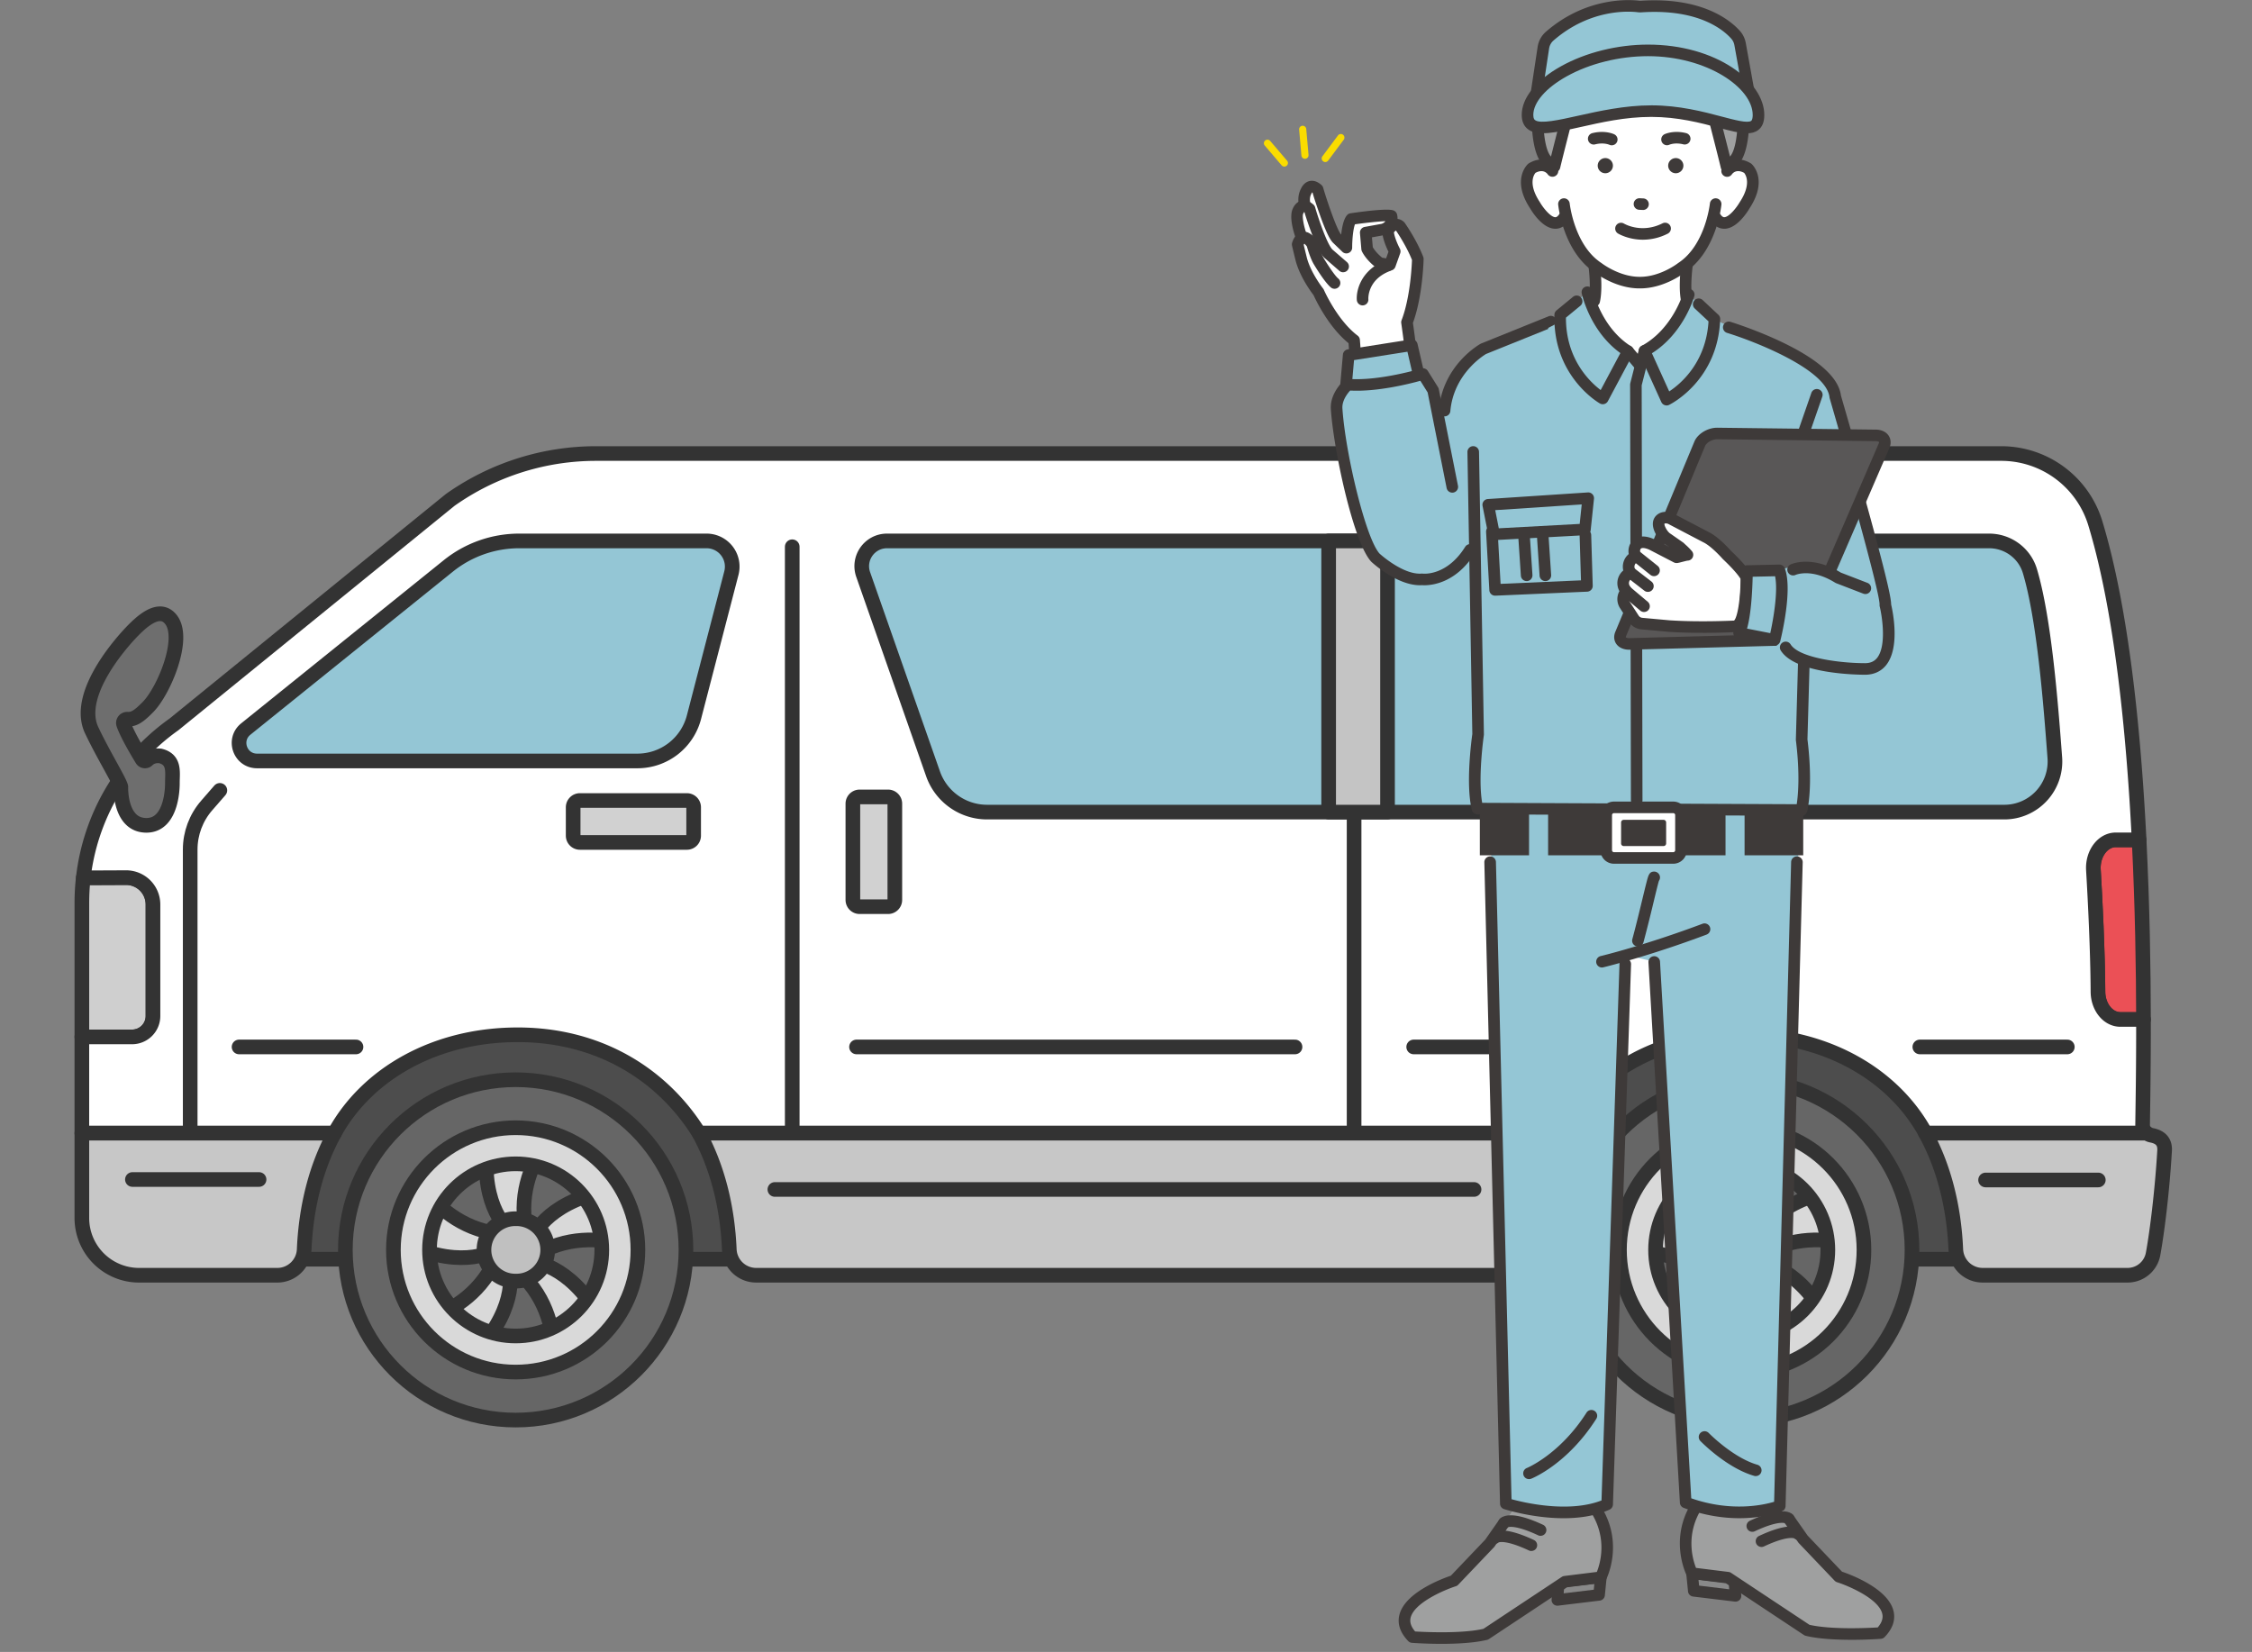 <svg width="274" height="201" fill="none" xmlns="http://www.w3.org/2000/svg"><rect width="100%" height="100%" fill="#808080" stroke="none"/><g clip-path="url(#clip0_1_435)" stroke="#333" stroke-width="1.782" stroke-linecap="round" stroke-linejoin="round"><path d="M251.879 119.17H13.465v34.046H251.88V119.17z" fill="#4D4D4D"/><path d="M254.705 105.849c.221 3.771.526 9.79.553 14.81.01 1.873 1.231 3.383 2.728 3.383h2.811c-.01-6.147-.127-13.803-.534-21.854h-2.839c-1.586 0-2.838 1.684-2.721 3.661h.002z" fill="#EB5056"/><path d="M15.325 106.785l-5.191.023a26.657 26.657 0 00-.173 3.008v16.349h6.107a2.544 2.544 0 002.544-2.543v-13.567a3.272 3.272 0 00-3.287-3.27z" fill="#CFCFCF"/><path d="M260.691 136.858c.021-1.981.117-6.634.106-12.816h-2.811c-1.499 0-2.72-1.51-2.728-3.383-.027-5.018-.332-11.039-.553-14.81-.117-1.977 1.137-3.66 2.722-3.66h2.838c-.68-13.505-2.171-28.108-5.326-38.515a11.961 11.961 0 00-11.448-8.49H72.518a30.697 30.697 0 00-17.755 5.653L21.167 88.142a26.574 26.574 0 00-11.033 18.666l5.193-.023a3.271 3.271 0 013.287 3.271v13.567a2.544 2.544 0 01-2.544 2.542H9.96v11.707h30.742c3.918-7.16 12.243-12.032 22.493-11.964 9.717.065 17.386 4.81 21.846 11.964h104.892c3.918-7.16 11.684-11.964 21.934-11.964 10.25 0 18.485 4.804 22.405 11.964h26.92a1.26 1.26 0 01-.503-1.014h.002z" fill="#fff"/><path d="M96.39 66.526v83.871M164.752 99.4v50.997m-141.611-3.635v-43.393c0-1.971.712-3.873 2.006-5.36l1.603-1.841"/><path d="M88.733 152.037a3.272 3.272 0 003.275 3.126h90.963a3.272 3.272 0 003.274-3.126c.222-5.189 1.447-10.063 3.69-14.163H85.043c2.243 4.1 3.469 8.974 3.69 14.163zM9.96 148.203a6.964 6.964 0 006.965 6.962h16.81c1.753 0 3.2-1.376 3.275-3.126.221-5.189 1.446-10.063 3.69-14.164H9.96v10.331-.003zm251.801-10.073a1.347 1.347 0 01-.569-.256h-26.92c2.244 4.1 3.469 8.974 3.69 14.163a3.272 3.272 0 003.275 3.126h17.627a3.152 3.152 0 003.1-2.582c.463-2.509 1.106-7.518 1.402-12.584.067-1.158-.609-1.679-1.607-1.867h.002z" fill="#C7C7C7"/><path d="M94.278 144.727h85.069M16.11 143.515h15.409m210.066.058H255.3"/><path d="M20.801 75.38c-1.413-1.787-3.604.23-5.067 1.812-1.461 1.583-6.456 7.42-4.627 11.559 1.415 3.02 3.466 6.309 3.596 6.993 0 0-.18 4.678 3.112 4.678 3.291 0 3.16-5.191 3.16-5.191 0-1.28.315-2.814-1.482-3.256-.852-.092-1.35.284-1.57.5a.41.41 0 01-.636-.085c-.591-.968-1.814-3.037-2.248-4.277a.459.459 0 01.459-.605c.72.033 1.263-.209 2.517-1.49 1.924-1.964 4.608-8.33 2.784-10.638h.002z" fill="#6E6E6E"/><path d="M250.009 92.192c-.501-6.697-1.29-16.866-3.028-22.698-.652-2.188-2.682-3.677-4.968-3.677H107.924c-2.118 0-3.6 2.09-2.901 4.088l8.497 24.24a6.975 6.975 0 006.587 4.667h123.76a6.159 6.159 0 006.142-6.62zM85.965 65.817H63.172a13.76 13.76 0 00-8.626 3.041L29.903 88.707c-1.603 1.293-.689 3.881 1.371 3.881h46.282a7.102 7.102 0 006.877-5.316l4.556-17.546a3.124 3.124 0 00-3.026-3.909h.002z" fill="#94C6D5"/><path d="M83.571 97.402h-13.01a.824.824 0 00-.825.824v3.453c0 .455.369.824.824.824h13.011a.824.824 0 00.825-.824v-3.453a.824.824 0 00-.825-.824zm25.303.386v11.708c0 .455-.37.824-.825.824h-3.456a.825.825 0 01-.825-.824V97.788c0-.455.37-.824.825-.824h3.456c.455 0 .825.369.825.824z" fill="#D1D1D1"/><path d="M104.213 127.385h53.351m-128.477 0h14.226m128.69 0h19.247m42.336 0h17.943"/><path d="M62.74 172.787c11.444 0 20.72-9.271 20.72-20.706 0-11.436-9.276-20.706-20.72-20.706-11.444 0-20.721 9.27-20.721 20.706 0 11.435 9.277 20.706 20.721 20.706z" fill="#666"/><path d="M62.619 150.331c-.883-.632-4.064-3.444-3.373-10.741h6.82c-1.423 2.196-3.136 6.052-1.894 10.741h-1.553zm-1.58 1.324c-.875.645-4.533 2.799-11.264-.112l2.108-6.482c1.65 2.031 4.79 4.851 9.636 5.12l-.48 1.472v.002zm.77 1.913c.342 1.03 1.263 5.174-3.588 10.67l-5.518-4.007c2.444-.94 6.098-3.053 7.852-7.575l1.254.912zm2.058-.144c1.085-.006 5.314.398 9.046 6.707l-5.519 4.007c-.14-2.614-1.022-6.739-4.783-9.803l1.254-.911h.002zm.501-1.998c.33-1.035 2.022-4.926 9.179-6.526l2.108 6.482c-2.532-.674-6.73-1.112-10.807 1.516l-.48-1.472z" fill="#D9D9D9"/><path d="M62.74 155.872a3.793 3.793 0 100-7.583 3.792 3.792 0 100 7.583z" fill="silver"/><path d="M62.74 137.216c-8.215 0-14.875 6.656-14.875 14.864 0 8.209 6.66 14.865 14.875 14.865s14.875-6.656 14.875-14.865c0-8.208-6.66-14.864-14.875-14.864zm0 25.338c-5.788 0-10.482-4.688-10.482-10.474 0-5.785 4.692-10.473 10.482-10.473 5.79 0 10.481 4.688 10.481 10.473 0 5.786-4.692 10.474-10.481 10.474z" fill="#D9D9D9"/><path d="M211.913 172.787c11.444 0 20.721-9.271 20.721-20.706 0-11.436-9.277-20.706-20.721-20.706s-20.721 9.27-20.721 20.706c0 11.435 9.277 20.706 20.721 20.706z" fill="#666"/><path d="M211.79 150.331c-.883-.632-4.064-3.444-3.373-10.741h6.82c-1.423 2.196-3.136 6.052-1.895 10.741h-1.552zm-1.58 1.324c-.875.645-4.534 2.799-11.265-.112l2.108-6.482c1.651 2.031 4.79 4.851 9.637 5.12l-.48 1.472v.002zm.772 1.913c.342 1.03 1.263 5.174-3.588 10.67l-5.518-4.007c2.444-.94 6.098-3.053 7.852-7.575l1.254.912zm2.055-.144c1.086-.006 5.314.398 9.046 6.707l-5.518 4.007c-.14-2.614-1.023-6.739-4.784-9.803l1.254-.911h.002zm.501-1.998c.33-1.035 2.023-4.926 9.18-6.526l2.108 6.482c-2.532-.674-6.729-1.112-10.808 1.516l-.48-1.472z" fill="#D9D9D9"/><path d="M211.913 155.872a3.793 3.793 0 100-7.583 3.794 3.794 0 00-3.795 3.792 3.793 3.793 0 003.795 3.791z" fill="silver"/><path d="M211.913 137.216c-8.215 0-14.875 6.656-14.875 14.864 0 8.209 6.66 14.865 14.875 14.865 8.214 0 14.874-6.656 14.874-14.865 0-8.208-6.66-14.864-14.874-14.864zm0 25.338c-5.788 0-10.482-4.688-10.482-10.474 0-5.785 4.692-10.473 10.482-10.473 5.789 0 10.481 4.688 10.481 10.473 0 5.786-4.692 10.474-10.481 10.474z" fill="#D9D9D9"/><path d="M165.236 65.817h-3.581v32.995h7.165V65.817h-3.584z" fill="#C4C4C4"/></g><path d="M190.77 40.38l3.197-3.768.167-6.111h11.03l.085 6.111 7.247 5.227-7.679 29.698-4.55 4.247-3.869-.195-5.628-35.208z" fill="#fff"/><path d="M207.236 38.21l-5.967 17.356 3.256 8.831 15.108 1.168 1.131-20.911-13.528-6.444zm-29.066 9.133l-1.901 18.537h4.804l1.167 9.904 18.187-4.01-8.398-33.564-6.176 1.694-6.982 3.78-.701 3.659z" fill="#94C6D5"/><path d="M172.962 52.321l2.798-2.362 1.538-5.163 3.199-2.358.426 21.275-2.639 4.033-4.113.321-1.686-4.354.477-11.392z" fill="#94C6D5"/><path d="M175.76 50.663c-.021 0-.042 0-.063-.003a.706.706 0 01-.64-.764c.492-5.47 4.91-7.97 5.098-8.073a.605.605 0 01.078-.037l8.223-3.317a.705.705 0 01.529 1.305l-8.178 3.297c-.37.22-3.942 2.464-4.344 6.95a.704.704 0 01-.701.64l-.002.002z" fill="#3E3A39"/><path d="M156.664 20.013a.436.436 0 01-.728.104l-2.054-2.408a.432.432 0 01.049-.612.436.436 0 01.613.05l2.054 2.407a.433.433 0 01.067.459h-.001zm2.508-.952a.434.434 0 01-.83-.139l-.276-3.149a.433.433 0 01.395-.47.433.433 0 01.47.394l.276 3.15a.43.43 0 01-.035.214zm4.366-2.139a.404.404 0 01-.05.082l-1.892 2.536a.435.435 0 01-.699-.52l1.892-2.536a.435.435 0 01.747.438h.002z" fill="#FADC00"/><path d="M170.355 27.547s-.488-.63-1.328.284l-.134.118c-.104.913.807 2.633.807 2.633l-.585 1.639-1.228-.204c-1.157-.869-1.548-1.746-1.548-1.746l-.17-1.972 2.107-.383a2.22 2.22 0 00.236-.09 1.57 1.57 0 00.346-.21c.664-.537.438-1.358.438-1.358-.63-.23-4.876.383-4.876.383-.615.75-.608 3.487-.608 3.487l-1.106-1.069c-.835-.806-2.399-6.039-2.392-6.027-.973-.865-1.385.224-1.385.224-.488.88-.125 1.848-.125 1.848-.592-.148-.851.535-.851.535-.488.88.446 3.329.446 3.329-.356.198-.513.768-.513.768.104.473.447 1.85.447 1.85.555 2.037 2.095 3.959 2.095 3.959s1.653 3.825 4.325 5.852l.104 3.978 6.837-2.172c-.109-1.219-.58-3.389-.58-3.389 1.218-3.142 1.392-8.309 1.392-8.309-.773-2.012-2.151-3.96-2.151-3.96v.002z" fill="#fff"/><path d="M163.42 33.127a.698.698 0 01-.462-.173l-1.802-1.565-.043-.04c-.179-.185-.729-.75-1.671-3.354-.413-1.138-.622-1.783-.723-2.168a.358.358 0 00-.049-.027.49.49 0 00-.062.1.504.504 0 01-.038.081c-.173.312.06 1.617.488 2.738a.705.705 0 01-1.318.501c-.243-.638-.985-2.783-.425-3.88.083-.189.384-.767 1.019-.922.336-.08.865-.067 1.472.477.106.095.18.218.213.35.244.88 1.364 4.33 2.085 5.105l1.777 1.542a.702.702 0 01-.463 1.233l.002.002z" fill="#3E3A39"/><path d="M169.115 32.926a.855.855 0 01-.116-.009l-1.228-.204a.714.714 0 01-.308-.132c-1.269-.95-1.722-1.916-1.769-2.022a.71.71 0 01-.058-.225l-.169-1.971a.704.704 0 01.576-.753l2.057-.375c.043-.014.083-.03.12-.047a.947.947 0 00.196-.118.524.524 0 00.135-.158c-.814.028-2.322.19-3.692.38-.21.541-.342 1.802-.34 2.836a.705.705 0 01-1.196.507l-1.107-1.07c-.297-.286-.759-.954-1.684-3.585-.481-1.367-.719-2.109-.83-2.533a.297.297 0 00-.058-.031.484.484 0 00-.061.1 1.028 1.028 0 01-.037.08c-.317.573-.085 1.255-.081 1.262a.705.705 0 01-1.32.494c-.047-.128-.451-1.279.148-2.4.085-.194.388-.764 1.017-.918.336-.083.863-.067 1.472.476a.698.698 0 01.212.345c.359 1.266 1.657 5.14 2.189 5.69.09-.877.282-1.848.691-2.345a.703.703 0 01.444-.25c2.017-.292 4.561-.59 5.22-.348a.703.703 0 01.437.474c.111.405.127 1.179-.384 1.801.005.05.005.1 0 .153-.055.475.403 1.61.729 2.225a.704.704 0 01.041.564l-.585 1.641a.706.706 0 01-.664.468l.003-.002zm-.939-1.57l.472.077.286-.802c-.214-.44-.568-1.243-.702-1.989l-1.308.238.102 1.194c.116.202.459.731 1.148 1.28l.002.002z" fill="#3E3A39"/><path d="M171.692 43.91a.706.706 0 01-.701-.642c-.106-1.185-.498-3.93-.502-3.957a.688.688 0 01.041-.353c1.041-2.69 1.238-6.556 1.266-7.33-.639-1.602-1.668-3.164-1.946-3.573a1.066 1.066 0 00-.303.251.703.703 0 11-1.04-.95c.46-.5.943-.743 1.438-.724.581.025.907.406.967.482l.019.026c.058.083 1.436 2.045 2.232 4.113.034.087.05.176.048.268-.004.188-.116 4.562-1.3 7.767.09.64.391 2.797.486 3.853a.704.704 0 01-.703.767l-.002.002zm-6.833 2.17c-.027 0-.053 0-.081-.005a.704.704 0 01-.62-.78c.105-.926-.023-2.804-.081-3.536-2.451-1.994-3.994-5.267-4.258-5.85-.302-.391-1.635-2.194-2.166-4.139-.017-.072-.35-1.406-.454-1.883a.702.702 0 01.009-.338c.054-.197.368-1.185 1.238-1.336.615-.106 1.216.253 1.788 1.067a.705.705 0 01.104.224c.099.372.428 1.452.747 1.966.506.842 1.376 2.142 1.746 2.425a.705.705 0 01-.856 1.118c-.717-.547-1.869-2.437-2.093-2.81-.418-.668-.759-1.81-.87-2.209a1.947 1.947 0 00-.319-.346.933.933 0 00-.072.135c.132.565.394 1.623.398 1.634.505 1.85 1.946 3.672 1.961 3.69a.723.723 0 01.096.16c.016.036 1.614 3.682 4.105 5.57a.7.7 0 01.275.498c.011.115.248 2.82.102 4.12a.704.704 0 01-.699.625z" fill="#3E3A39"/><path d="M165.785 37.159a.704.704 0 01-.701-.647c-.095-1.173.52-3.697 3.529-4.85a.705.705 0 01.506 1.314c-2.787 1.068-2.632 3.4-2.631 3.423a.703.703 0 01-.644.758l-.059.002z" fill="#3E3A39"/><path d="M163.636 48.35l.457-5.143 7.687-1.209 1.183 5.11-9.327 1.242z" fill="#94C6D5"/><path d="M163.636 49.054a.7.7 0 01-.701-.765l.456-5.145a.704.704 0 01.592-.634l7.688-1.208a.704.704 0 01.796.537l1.183 5.108a.707.707 0 01-.594.857l-9.326 1.245c-.032.003-.062.007-.094.007v-.002zm1.11-5.239l-.329 3.723 7.686-1.025-.862-3.718-6.495 1.02z" fill="#3E3A39"/><path d="M173.436 45.466s-5.54 1.645-9.435 1.33c0 0-1.478 1.3-1.372 2.933.336 5.199 2.794 16.061 4.723 18.127 0 0 3.053 2.842 5.674 2.635 0 0 2.674-.46 4.727-3.088l-2.935-19.505-1.382-2.435v.003z" fill="#94C6D5"/><path d="M173.32 71.21c-.134 0-.236-.005-.303-.01a4.271 4.271 0 01-.262.008c-2.805 0-5.756-2.715-5.884-2.834-.013-.01-.023-.023-.036-.036-2.182-2.335-4.599-13.732-4.911-18.561-.127-1.958 1.54-3.445 1.61-3.507a.7.7 0 01.523-.172c3.717.3 8.816-1.242 8.867-1.258a.705.705 0 01.803.3l1.237 1.974a.68.68 0 01.093.236l2.338 11.767a.705.705 0 01-1.383.273l-2.311-11.64-.886-1.416c-1.397.386-5.303 1.362-8.541 1.186-.34.37-1.002 1.22-.943 2.165.351 5.427 2.83 15.813 4.519 17.674.243.22 2.939 2.604 5.121 2.432a.83.83 0 01.147.004c.114.012 2.933.29 5.156-3.268a.704.704 0 011.194.746c-2.244 3.589-5.119 3.937-6.15 3.937h.002z" fill="#3E3A39"/><path d="M189.649 192.492l-.166 2.177 5.076-.614.213-2.142-5.123.579z" fill="#898989"/><path d="M189.483 195.372a.699.699 0 01-.486-.195.698.698 0 01-.215-.561l.166-2.179a.703.703 0 01.624-.645l5.123-.579a.702.702 0 01.78.769l-.213 2.142a.705.705 0 01-.617.629l-5.075.614a.808.808 0 01-.085.005h-.002zm.825-2.247l-.056.744 3.662-.444.071-.714-3.677.415v-.001z" fill="#3E3A39"/><path d="M184.095 183.728l-2.838 4.05-4.731 4.965-5.246 2.624s-1.924 3.1 1.76 4.067c0 0 4.968-.102 8.162-.874l9.205-6.102 4.365-.543s2.119-4.126-.666-8.382l-6.666.712-3.345-.517z" fill="#9FA0A0"/><path d="M175.376 200.015c-1.915 0-3.458-.113-3.581-.122a.703.703 0 01-.457-.214c-.988-1.029-1.349-2.107-1.071-3.206.687-2.712 5.188-4.388 6.256-4.75l4.186-4.391 1.701-2.429a.704.704 0 111.156.806l-1.732 2.472a.515.515 0 01-.067.081l-4.344 4.558a.7.7 0 01-.294.185c-1.372.441-5.033 1.985-5.495 3.813-.137.545.041 1.099.543 1.69 1.156.07 5.635.29 8.308-.319l9.531-6.318a.71.71 0 01.303-.113l3.969-.494c.399-1.001 1.342-4.115-.774-7.347a.704.704 0 111.181-.771c2.973 4.545.796 8.904.702 9.087a.696.696 0 01-.539.376l-4.199.524-9.499 6.298a.699.699 0 01-.224.098c-1.589.385-3.744.486-5.562.486h.002z" fill="#3E3A39"/><path d="M187.44 186.873a.685.685 0 01-.298-.067c-2.686-1.255-3.553-1.025-3.678-.979a.703.703 0 01-1.032-.95c.31-.405 1.448-1.152 5.309.652a.703.703 0 01-.297 1.34l-.004.004z" fill="#3E3A39"/><path d="M186.32 188.718a.682.682 0 01-.298-.067c-2.687-1.256-3.553-1.025-3.678-.98a.705.705 0 01-1.033-.949c.31-.405 1.448-1.152 5.31.652a.705.705 0 01.34.936.705.705 0 01-.638.404l-.003.004z" fill="#3E3A39"/><path d="M210.992 191.999l.165 2.177-5.075-.614-.213-2.142 5.123.579z" fill="#898989"/><path d="M211.157 194.879c-.028 0-.056 0-.084-.005l-5.076-.614a.703.703 0 01-.616-.629l-.214-2.142a.703.703 0 01.781-.769l5.123.577c.336.039.597.31.623.646l.166 2.179a.703.703 0 01-.701.756l-.002.001zm-4.43-1.948l3.662.443-.056-.744-3.677-.415.071.714v.002z" fill="#3E3A39"/><path d="M216.546 183.236l2.838 4.05 4.73 4.965 5.247 2.623s1.923 3.101-1.76 4.068c0 0-4.968-.102-8.162-.874l-9.205-6.102-4.365-.544s-2.12-4.125.666-8.381l6.666.712 3.345-.517z" fill="#9FA0A0"/><path d="M225.267 199.522c-1.818 0-3.971-.1-5.562-.485a.721.721 0 01-.224-.098l-9.499-6.298-4.2-.524a.704.704 0 01-.539-.376c-.093-.183-2.27-4.541.703-9.087a.706.706 0 011.181.771c-2.114 3.23-1.174 6.343-.774 7.347l3.969.494a.694.694 0 01.303.113l9.531 6.318c2.672.609 7.152.389 8.308.32.504-.589.682-1.145.543-1.69-.462-1.829-4.123-3.373-5.495-3.812a.718.718 0 01-.294-.185l-4.345-4.558a.738.738 0 01-.067-.081l-1.731-2.473a.704.704 0 011.155-.805l1.702 2.428 4.186 4.392c1.068.362 5.569 2.036 6.256 4.749.278 1.1-.081 2.178-1.071 3.206a.705.705 0 01-.457.215c-.121.009-1.665.121-3.579.121v-.002z" fill="#3E3A39"/><path d="M213.201 186.381a.703.703 0 01-.298-1.34c3.862-1.806 5-1.059 5.31-.655a.704.704 0 01-1.033.95c-.125-.046-.993-.276-3.678.98a.708.708 0 01-.298.066l-.003-.001zm1.12 1.844a.705.705 0 01-.638-.404.705.705 0 01.34-.936c3.862-1.806 5-1.058 5.31-.654a.705.705 0 01-1.032.95c-.125-.048-.994-.276-3.679.979a.693.693 0 01-.297.067l-.004-.002z" fill="#3E3A39"/><path d="M181.436 101.633v5.132l1.778 76.185s8.914 2.676 12.33.091l2.355-66.829 3.37.805 3.828 65.79s6.06 2.816 11.449.427l2.326-81.922-37.438.321h.002z" fill="#94C6D5"/><path d="M190.245 184.729c-3.728 0-7.042-1.046-7.248-1.111a.703.703 0 01-.488-.652l-1.91-78.074a.706.706 0 011.41-.035l1.897 77.558c1.612.44 6.983 1.697 10.949.151l2.188-65.281a.703.703 0 011.407.047l-2.203 65.732a.705.705 0 01-.414.617c-1.739.785-3.718 1.048-5.59 1.048h.002zm9.04-69.569a.704.704 0 01-.68-.888c.418-1.533.857-3.346 1.207-4.802.201-.83.374-1.548.508-2.068.236-.917.343-1.333.916-1.353a.72.72 0 01.704.505.699.699 0 01-.098.617c-.117.371-.393 1.518-.661 2.629a187.765 187.765 0 01-1.217 4.843.705.705 0 01-.68.519l.001-.002zm19.409-16.33h-37.938v4.534h37.938V98.83z" fill="#3E3A39"/><path d="M219.398 104.069h-39.347v-5.94h39.347v5.94zm-37.937-1.407h36.528v-3.127h-36.528v3.127zm13.443 15.059a.705.705 0 01-.162-1.389c.053-.013 5.336-1.279 12.399-3.933a.705.705 0 01.907.41.705.705 0 01-.41.906c-7.153 2.687-12.517 3.972-12.57 3.985a.764.764 0 01-.164.019v.002z" fill="#3E3A39"/><path d="M188.358 98.091h-2.319v6.3h2.319v-6.3zm23.904.217h-2.318v6.083h2.318v-6.083z" fill="#94C6D5"/><path d="M186.039 179.972a.701.701 0 01-.262-1.355c.04-.016 4.025-1.666 7.253-6.734a.702.702 0 01.972-.216.702.702 0 01.217.97c-3.487 5.477-7.739 7.216-7.919 7.286a.706.706 0 01-.261.049zm27.583-.369a.698.698 0 01-.196-.028c-3.331-.964-6.412-4.106-6.541-4.24a.701.701 0 01.016-.994.708.708 0 01.997.014c.03.03 2.954 3.011 5.923 3.868a.703.703 0 01-.196 1.378l-.003.002z" fill="#3E3A39"/><path d="M188.358 39.904l5.306-2.738s1.201 4.164 5.641 6.52c0 0 4.781-3.038 5.944-7.074l4.474 3.6-3.717 24.496h-13.087l-4.561-24.802v-.002z" fill="#94C6D5"/><path d="M220.408 62.043l-1.165 29.234c1.956 5.645-.058 7.135-.058 7.135l-39.419.042c-.846-1.488.123-7.528.123-7.528l-.421-28.639 40.94-.246v.002z" fill="#94C6D5"/><path d="M213.009 20.994c-1.212-1.528-2.895-.543-2.895-.543l.029-7.808-4.764-2.606h-11.752l-4.764 2.606.029 8.16s-1.554-1.529-2.765 0c0 0-1.596 3.367 2.93 6.49 0 0 1.24-.293 1.543-.828 0 0 2.18 8.304 8.902 7.94 6.723.364 8.997-7.803 8.997-7.803.303.535 1.45.692 1.45.692 4.934-3.092 3.06-6.302 3.06-6.302v.002z" fill="#fff"/><path d="M199.56 35.09h-.1c-2.812 0-5.144-1.719-5.43-1.937-3.819-2.529-4.421-8.016-4.446-8.248a.704.704 0 011.402-.144c.005.05.567 5.079 3.842 7.231a.49.49 0 01.05.036c.021.015 2.165 1.667 4.631 1.654h.041c2.473 0 4.58-1.639 4.601-1.654a.454.454 0 01.05-.036c3.287-2.16 3.836-7.18 3.842-7.23a.704.704 0 01.773-.629c.388.039.67.385.629.772-.025.232-.627 5.72-4.446 8.248-.286.22-2.618 1.938-5.441 1.938h.002z" fill="#3E3A39"/><path d="M189.244 27.833h-.071c-1.509-.06-2.751-2.045-3.012-2.492-2.294-3.496-.331-5.318-.247-5.393a.817.817 0 01.113-.083c1.739-1.023 3.014-.091 3.446.545a.701.701 0 01-.189.976.707.707 0 01-.974-.179c-.125-.17-.586-.663-1.49-.174-.18.216-.936 1.331.528 3.552l.021.035c.416.716 1.295 1.785 1.859 1.808.056.002.227.009.474-.348.222-.32.661-.4.979-.18a.7.7 0 01.18.978c-.539.781-1.168.957-1.621.957l.004-.002zm20.541 0c-.455 0-1.082-.175-1.621-.956a.704.704 0 011.159-.798c.247.356.42.35.476.348.564-.022 1.443-1.093 1.86-1.808l.022-.034c1.458-2.216.706-3.34.528-3.552-.905-.49-1.369.007-1.49.176a.701.701 0 01-.976.183.706.706 0 01-.185-.982c.431-.636 1.707-1.568 3.446-.545.04.023.077.051.112.083.085.075 2.047 1.897-.246 5.393-.261.447-1.503 2.432-3.013 2.492h-.072zm-6.966-10.159a.706.706 0 01-.29-1.345c.112-.053 1.143-.5 2.619-.133a.703.703 0 11-.341 1.365c-.998-.248-1.665.034-1.693.046a.706.706 0 01-.295.065v.002zm-6.717.006a.698.698 0 01-.294-.066c-.041-.018-.705-.297-1.693-.058a.705.705 0 11-.331-1.368c1.48-.355 2.507.098 2.619.151a.702.702 0 01.335.938.705.705 0 01-.638.402h.002zm7.79 3.4a.926.926 0 01-.925-.923c0-.508.416-.923.925-.923.509 0 .925.415.925.923a.926.926 0 01-.925.923zm-8.574 0a.926.926 0 01-.925-.923c0-.508.416-.923.925-.923.509 0 .925.415.925.923a.926.926 0 01-.925.923zm-1.349 16.235a.705.705 0 01-.687-.862c.341-1.475-.007-4.042-.013-4.069a.704.704 0 011.396-.193c.015.116.387 2.854-.013 4.58a.704.704 0 01-.685.544h.002zm11.278 0a.702.702 0 01-.685-.545c-.4-1.725-.029-4.463-.013-4.58a.705.705 0 011.397.194c-.003.027-.352 2.598-.012 4.07a.703.703 0 01-.687.861z" fill="#3E3A39"/><path d="M180.756 60.416l12.291-.81-.401 3.838-11.171.605-.719-3.633z" fill="#94C6D5"/><path d="M199.906 25.547h-.032l-.43-.02a.702.702 0 01-.673-.733.698.698 0 01.735-.672l.429.02c.39.016.691.345.673.733a.702.702 0 01-.702.674v-.002zm19.285 73.714h-.004l-39.426-.174a.701.701 0 01-.68-.533c-.775-3.095-.037-8.585.056-9.246l-.595-34.305a.704.704 0 011.409-.024l.595 34.36a.731.731 0 01-.007.115c-.007.054-.741 5.166-.202 8.23l38.27.169c.161-1.045.414-3.635-.1-7.768a.942.942 0 01-.005-.107l.986-35.07a.705.705 0 011.41.039l-.985 35.015c.712 5.773-.007 8.648-.039 8.768a.704.704 0 01-.682.528l-.001.003z" fill="#3E3A39"/><path d="M181.91 72.478a.704.704 0 01-.703-.665l-.396-7.115a.705.705 0 011.407-.08l.358 6.423 9.781-.427-.166-5.48a.704.704 0 011.409-.042l.187 6.174a.704.704 0 01-.673.725l-11.171.487h-.033z" fill="#3E3A39"/><path d="M218.237 60.416l-12.291-.81.402 3.838 11.171.605.718-3.633z" fill="#94C6D5"/><path d="M217.084 72.478h-.032l-11.171-.487a.703.703 0 01-.673-.725l.187-6.174a.705.705 0 011.409.042l-.165 5.48 9.781.427.357-6.422a.705.705 0 011.408.08l-.397 7.114a.704.704 0 01-.703.665h-.001zm-17.947 25.591a.703.703 0 01-.704-.702l-.097-50.566a.73.73 0 01.021-.174l1.043-4.104a.703.703 0 01.856-.509.702.702 0 01.509.855l-1.022 4.018.097 50.478a.705.705 0 01-.703.706v-.002z" fill="#3E3A39"/><path d="M199.305 44.886a.701.701 0 01-.539-.25l-1.23-1.452a.704.704 0 011.076-.91l1.23 1.453a.702.702 0 01-.083.992.698.698 0 01-.454.167z" fill="#3E3A39"/><path d="M205.467 35.845s-1.305 4.634-5.384 6.848l2.691 5.934s5.561-2.723 5.818-9.819l-3.125-2.963zm-12.326-.292s1.006 4.708 4.934 7.179l-3.065 5.75s-5.377-3.072-5.18-10.17l3.311-2.759z" fill="#94C6D5"/><path d="M202.774 49.332a.705.705 0 01-.642-.413l-2.69-5.934a.703.703 0 01.305-.907c3.758-2.04 5.03-6.379 5.042-6.422a.707.707 0 01.87-.486.702.702 0 01.486.867c-.054.192-1.312 4.525-5.158 6.945l2.105 4.644c1.366-.898 4.477-3.487 4.782-8.524l-1.676-1.568a.703.703 0 11.964-1.026l1.911 1.792a.706.706 0 01.222.539c-.269 7.431-5.97 10.305-6.213 10.424a.711.711 0 01-.31.072l.002-.003zm-7.764-.148a.708.708 0 01-.351-.093c-.234-.134-5.739-3.366-5.533-10.8a.698.698 0 01.255-.522l2.023-1.665a.704.704 0 01.896 1.085l-1.772 1.46c-.018 5.045 2.921 7.825 4.226 8.812l2.398-4.5c-3.684-2.66-4.661-7.065-4.704-7.26a.704.704 0 01.543-.835.707.707 0 01.837.54c.014.061 1.009 4.46 4.621 6.73.311.197.419.6.246.925l-3.065 5.75a.701.701 0 01-.622.373h.002zm-6.987 21.519a.705.705 0 01-.703-.656l-.395-5.905a.705.705 0 011.408-.093l.395 5.905a.705.705 0 01-.657.75h-.048zm-2.276 0a.705.705 0 01-.703-.656l-.395-5.905a.705.705 0 011.408-.093l.395 5.905a.705.705 0 01-.657.75h-.048zm24.859.001h-.048a.707.707 0 01-.657-.75l.395-5.905a.705.705 0 011.407.093l-.394 5.906a.705.705 0 01-.703.656zm2.331.302h-.048a.706.706 0 01-.657-.749l.395-5.905a.705.705 0 011.407.093l-.395 5.905a.703.703 0 01-.702.656zm-1.302 113.721c-1.901 0-4.221-.3-6.786-1.261a.7.7 0 01-.456-.617l-3.829-65.79a.706.706 0 011.408-.082l3.802 65.327c4.906 1.704 8.824.805 10.082.424l2.071-77.871a.705.705 0 011.408.037l-2.086 78.36a.7.7 0 01-.437.631c-.13.053-2.105.841-5.179.841l.002.001z" fill="#3E3A39"/><path d="M181.073 61.42l12.163-.802-.398 3.797-11.055.6-.71-3.595z" fill="#94C6D5"/><path d="M181.783 65.718a.703.703 0 01-.69-.568l-.71-3.594a.7.7 0 01.644-.837l12.163-.802a.705.705 0 01.749.775l-.398 3.797a.706.706 0 01-.663.63l-11.054.6h-.041zm.138-3.649l.437 2.21 9.842-.532.248-2.37-10.527.694v-.002z" fill="#3E3A39"/><path d="M218.162 61.42l-12.163-.802.398 3.797 11.055.6.71-3.595z" fill="#94C6D5"/><path d="M217.452 65.718h-.039l-11.054-.6a.704.704 0 01-.663-.63l-.398-3.796a.703.703 0 01.749-.776l12.162.802c.203.014.39.113.513.273.123.16.173.366.132.564l-.71 3.595a.705.705 0 01-.69.568h-.002zm-10.417-1.972l9.842.533.437-2.21-10.527-.695.248 2.37v.002z" fill="#3E3A39"/><path d="M187.082 13.806s-.193 4.55 1.219 5.826c0 0 .832.652.835.64.392-1.655 1.635-6.468 1.635-6.468h-3.689v.002z" fill="#9FA0A0"/><path d="M189.124 20.985c-.231 0-.426-.153-.842-.474l-.416-.324-.037-.032c-1.612-1.456-1.472-5.879-1.451-6.378a.704.704 0 01.704-.673h3.689a.703.703 0 01.682.879c-.012.047-1.245 4.824-1.631 6.454a.706.706 0 01-.455.503.73.73 0 01-.243.047v-.002zm-1.349-6.476c.007 1.605.245 3.798.935 4.538.351-1.408.86-3.404 1.152-4.538h-2.087z" fill="#3E3A39"/><path d="M212.112 13.805s.194 4.551-1.219 5.826c0 0-.831.653-.835.64-.391-1.655-1.635-6.468-1.635-6.468h3.689v.002z" fill="#9FA0A0"/><path d="M210.07 20.985a.73.73 0 01-.243-.047.707.707 0 01-.454-.503c-.386-1.63-1.619-6.405-1.632-6.454a.706.706 0 01.682-.88h3.689c.377 0 .689.298.705.674.021.5.162 4.922-1.45 6.378l-.037.032s-.206.162-.416.324c-.416.323-.613.474-.842.474l-.002.002zm-.738-6.477c.291 1.135.802 3.129 1.152 4.54.693-.741.93-2.934.936-4.54h-2.088z" fill="#3E3A39"/><path d="M189.466 13.932c4.119-1.024 11.965-2.207 20.793.38 1.494.437 2.896-.964 2.6-2.601l-1.143-6.344a2.327 2.327 0 00-.548-1.134c-1.089-1.219-4.325-3.9-11.477-3.436-.12.007-.24.005-.36-.009-.96-.12-6.04-.515-10.79 3.618a2.32 2.32 0 00-.761 1.401l-.842 5.568c-.238 1.579 1.082 2.917 2.528 2.558v-.001z" fill="#94C6D5"/><path d="M210.809 15.094a2.67 2.67 0 01-.749-.107c-8.752-2.564-16.553-1.335-20.423-.373a2.647 2.647 0 01-2.454-.633c-.744-.675-1.094-1.69-.941-2.714l.842-5.567a3.03 3.03 0 01.995-1.827c4.97-4.326 10.319-3.913 11.34-3.787.071.01.148.011.228.006 7.483-.484 10.918 2.405 12.048 3.672.368.411.615.923.715 1.479l1.143 6.343c.192 1.06-.16 2.11-.939 2.81a2.7 2.7 0 01-1.804.7l-.001-.002zm-11.559-3.04c3.363 0 7.186.406 11.206 1.584.428.125.871.02 1.216-.288.412-.37.597-.936.493-1.513l-1.143-6.343a1.616 1.616 0 00-.381-.791c-.992-1.112-4.041-3.648-10.905-3.203-.167.01-.332.007-.491-.014-.918-.114-5.722-.482-10.239 3.45-.282.247-.47.593-.528.977l-.842 5.567a1.63 1.63 0 00.495 1.463c.193.176.6.449 1.166.308a41.815 41.815 0 019.955-1.196l-.002-.002z" fill="#3E3A39"/><path d="M213.957 13.986c0 3.688-5.283-.466-13.044-.466-7.76 0-15.06 4.154-15.06.466 0-3.688 6.899-7.857 14.659-7.857 7.76 0 13.445 4.17 13.445 7.857z" fill="#94C6D5"/><path d="M212.547 16.218c-.884 0-2.011-.3-3.438-.677-2.215-.588-4.97-1.317-8.196-1.317-3.225 0-6.151.685-8.623 1.236-3.05.68-5.252 1.171-6.414.24-.483-.384-.728-.961-.728-1.714 0-2.071 1.742-4.23 4.78-5.924 3.001-1.675 6.859-2.635 10.584-2.635 8.338 0 14.149 4.511 14.149 8.561 0 .851-.239 1.449-.732 1.829-.374.287-.83.403-1.38.403l-.002-.002zm-11.634-3.401c3.411 0 6.385.788 8.557 1.364 1.562.414 3.178.843 3.599.52.158-.124.183-.5.183-.713 0-3.308-5.565-7.154-12.74-7.154-3.492 0-7.098.895-9.896 2.457-2.542 1.417-4.059 3.174-4.059 4.697 0 .457.15.577.2.616.634.508 2.968-.013 5.225-.516 2.538-.566 5.697-1.27 8.93-1.27l.001-.001z" fill="#3E3A39"/><path d="M203.582 98.234h-7.211a.942.942 0 00-.942.94v4.278c0 .519.422.94.942.94h7.211a.94.94 0 00.942-.94v-4.277a.94.94 0 00-.942-.941z" fill="#fff"/><path d="M203.582 105.094h-7.209a1.647 1.647 0 01-1.647-1.644v-4.275c0-.907.74-1.644 1.647-1.644h7.209c.909 0 1.647.738 1.647 1.644v4.275c0 .908-.74 1.644-1.647 1.644zm-7.21-6.156a.237.237 0 00-.238.237v4.275c0 .132.107.238.238.238h7.208a.239.239 0 00.238-.238v-4.275a.237.237 0 00-.238-.237h-7.208z" fill="#3E3A39"/><path d="M202.402 99.753h-4.848a.317.317 0 00-.317.317v2.557c0 .175.142.316.317.316h4.848a.316.316 0 00.317-.316v-2.557a.317.317 0 00-.317-.317zm-2.514-70.587c-1.758 0-2.967-.717-3.041-.763a.704.704 0 01.731-1.203c.095.056 2.16 1.247 4.7-.026a.703.703 0 11.633 1.257 6.693 6.693 0 01-3.023.735z" fill="#3E3A39"/><path d="M217.462 42.642l-3.076 12.043 4.102 14.323 10.839 3.85-3.092-14.262s-2.498-11.864-4.888-13.643l-3.885-2.313v.002z" fill="#94C6D5"/><path d="M219.481 53.27a.703.703 0 01-.666-.934l1.579-4.55a.705.705 0 011.332.46l-1.579 4.552a.704.704 0 01-.666.473z" fill="#3E3A39"/><path d="M217.534 77.833l-19.253.515c-.889.025-1.385-.508-1.103-1.189l9.624-23.158c.293-.705 1.256-1.27 2.15-1.258l19.297.232c.839.011 1.279.572.983 1.253l-9.672 22.374c-.283.658-1.192 1.208-2.029 1.23h.003z" fill="#595757"/><path d="M198.227 79.053c-.693 0-1.267-.26-1.582-.719-.282-.411-.325-.937-.115-1.442l9.624-23.159c.4-.961 1.637-1.705 2.81-1.691l19.297.232c.673.009 1.234.281 1.538.749.277.426.309.967.085 1.484l-9.672 22.375c-.394.914-1.538 1.624-2.656 1.654l-19.254.516h-.075v.001zm10.702-25.606c-.649 0-1.311.432-1.473.825l-9.624 23.158a.257.257 0 00-.025.11c.018.027.162.113.458.105l19.254-.516c.609-.015 1.242-.44 1.4-.807l9.672-22.374c.039-.09.039-.146.028-.162-.026-.04-.152-.105-.373-.109l-19.298-.232h-.017l-.002.002z" fill="#3E3A39"/><path d="M224.581 53.447a.705.705 0 01-.676-.51c-.749-2.624-1.279-4.444-1.284-4.464a.674.674 0 01-.025-.123c-.352-3.395-9.09-6.807-12.429-7.836a.704.704 0 11.416-1.343c.129.04 3.199.991 6.381 2.53 4.397 2.126 6.759 4.293 7.025 6.44.096.329.594 2.045 1.271 4.412a.703.703 0 01-.679.895v-.001z" fill="#3E3A39"/><path d="M216.56 69.4s.612 5.352-.584 8.46c0 0-.036 2.472 5.448 3.003l6.286.533s2.863.146 1.931-6.396l-.412-2.547-7.179-2.77s-3.578-1.336-5.491-.28l.001-.003z" fill="#94C6D5"/><path d="M212.473 70.24c-.424-.815-1.596-1.993-2.325-2.682-.071-.067-1.439-1.652-2.595-2.21l-4.106-2.148c-.621-.371-1.279-.245-1.53.14-.392.606.353 1.835.973 2.206l1.492 1.041c.255.257.521.443.93.927-.178-.014-1.23.302-1.325.293l-3.01-1.56c-2.03-.9-2.342.683-2.03 1.309l-.076.232a1.307 1.307 0 00-.503 1.871l.031.05a1.307 1.307 0 00-.699 1.952l.19.295a1.303 1.303 0 00-.19 1.648l1.085 1.677c.219.338.58.556.98.593l3.389.308c3.862.248 8.044.02 8.044.02 1.342-.54 1.277-5.962 1.277-5.962h-.002z" fill="#fff"/><path d="M207.164 77.001c-1.262 0-2.683-.028-4.058-.118h-.019l-3.389-.307a2 2 0 01-1.508-.911l-1.086-1.678a2.011 2.011 0 01-.07-2.061 2.01 2.01 0 01.469-2.511 2.022 2.022 0 01-.008-.883c.096-.441.33-.828.672-1.115-.095-.528.017-1.171.456-1.629.34-.353 1.133-.847 2.637-.18a.321.321 0 01.039.019l1.83.948-.627-.438c-.599-.37-1.173-1.19-1.344-1.922-.141-.605.012-1.015.167-1.253.481-.74 1.559-.903 2.465-.374l4.08 2.135c.765.37 1.684 1.141 2.734 2.291l.042.046c.872.826 2 1.989 2.453 2.856a.712.712 0 01.079.316c.021 1.775-.104 5.972-1.718 6.625a.712.712 0 01-.225.051c-.027 0-1.788.095-4.07.095l-.001-.002zm-3.957-1.521c3.336.215 6.955.067 7.778.03.429-.419.792-2.74.784-5.082-.333-.547-1.089-1.395-2.107-2.359a1.413 1.413 0 01-.101-.107c-1.224-1.34-1.976-1.815-2.315-1.978l-.021-.01-4.106-2.15-.035-.02c-.293-.175-.518-.119-.571-.082-.046.229.341.983.738 1.22l.042.027 1.492 1.041a.673.673 0 01.097.081c.074.074.148.14.227.213.194.174.434.392.742.756a.702.702 0 01-.534 1.155c-.116.018-.463.108-.653.157-.457.118-.578.15-.742.135a.707.707 0 01-.261-.075l-2.991-1.55c-.595-.26-.927-.23-1.029-.123-.114.12-.111.392-.065.484a.7.7 0 01.039.533l-.076.232a.706.706 0 01-.347.406.596.596 0 00-.317.411.6.6 0 00.083.454l.031.051a.702.702 0 01-.377 1.05.603.603 0 00-.322.9l.19.296a.702.702 0 01-.104.888.605.605 0 00-.088.76l1.085 1.677a.6.6 0 00.453.273l3.381.308v-.002zm2.043-7.265c.013 0 .029 0 .048.002-.016 0-.032 0-.048-.002z" fill="#3E3A39"/><path d="M201.246 70.104a.703.703 0 01-.44-.154l-2.304-1.843a.703.703 0 11.88-1.098l2.305 1.843a.703.703 0 01-.441 1.252zm-.749 1.913a.696.696 0 01-.431-.147l-2.135-1.654a.704.704 0 01.863-1.111l2.135 1.653a.702.702 0 01-.432 1.26zm-.468 2.447a.71.71 0 01-.455-.166l-2.14-1.804a.704.704 0 11.909-1.076l2.14 1.804a.704.704 0 01-.454 1.242z" fill="#3E3A39"/><path d="M212.551 69.485s-.036 5.956-.957 7.526l4.325.848s1.501-6 .585-8.459l-3.952.087-.001-.002z" fill="#94C6D5"/><path d="M215.919 78.563a.599.599 0 01-.136-.014l-4.324-.848a.71.71 0 01-.508-.401.708.708 0 01.034-.645c.6-1.024.847-4.945.859-7.175a.702.702 0 01.689-.699l3.952-.086a.708.708 0 01.674.458c.966 2.588-.401 8.238-.56 8.875a.704.704 0 01-.683.533l.003.002zm-3.361-2.079l2.831.554c.394-1.79.958-5.114.586-6.923l-2.728.058c-.034 1.413-.164 4.512-.687 6.31l-.002.001zm14.352 5.615c-.86 0-8.459-.083-10.246-2.953a.704.704 0 011.198-.742c1.036 1.664 6.099 2.286 9.048 2.288.654 0 1.138-.213 1.484-.652 1.15-1.463.614-5.002.311-6.243a.712.712 0 01-.019-.206c.039-.69-.981-4.797-3.028-12.208a.705.705 0 011.358-.375c2.62 9.483 3.071 11.769 3.079 12.544.194.829 1.11 5.19-.592 7.355-.613.78-1.509 1.192-2.593 1.192z" fill="#3E3A39"/><path d="M226.959 72.28a.71.71 0 01-.253-.048l-3.302-1.273a.75.75 0 01-.118-.058c-2.868-1.777-4.753-.98-4.832-.945a.71.71 0 01-.93-.35.7.7 0 01.338-.926c.104-.05 2.583-1.166 6.11.991l3.239 1.25a.704.704 0 01-.253 1.36l.001-.002z" fill="#3E3A39"/><defs><clipPath id="clip0_1_435"><path fill="#fff" transform="translate(8.667 53.892)" d="M0 0h256v120.188H0z"/></clipPath></defs></svg>